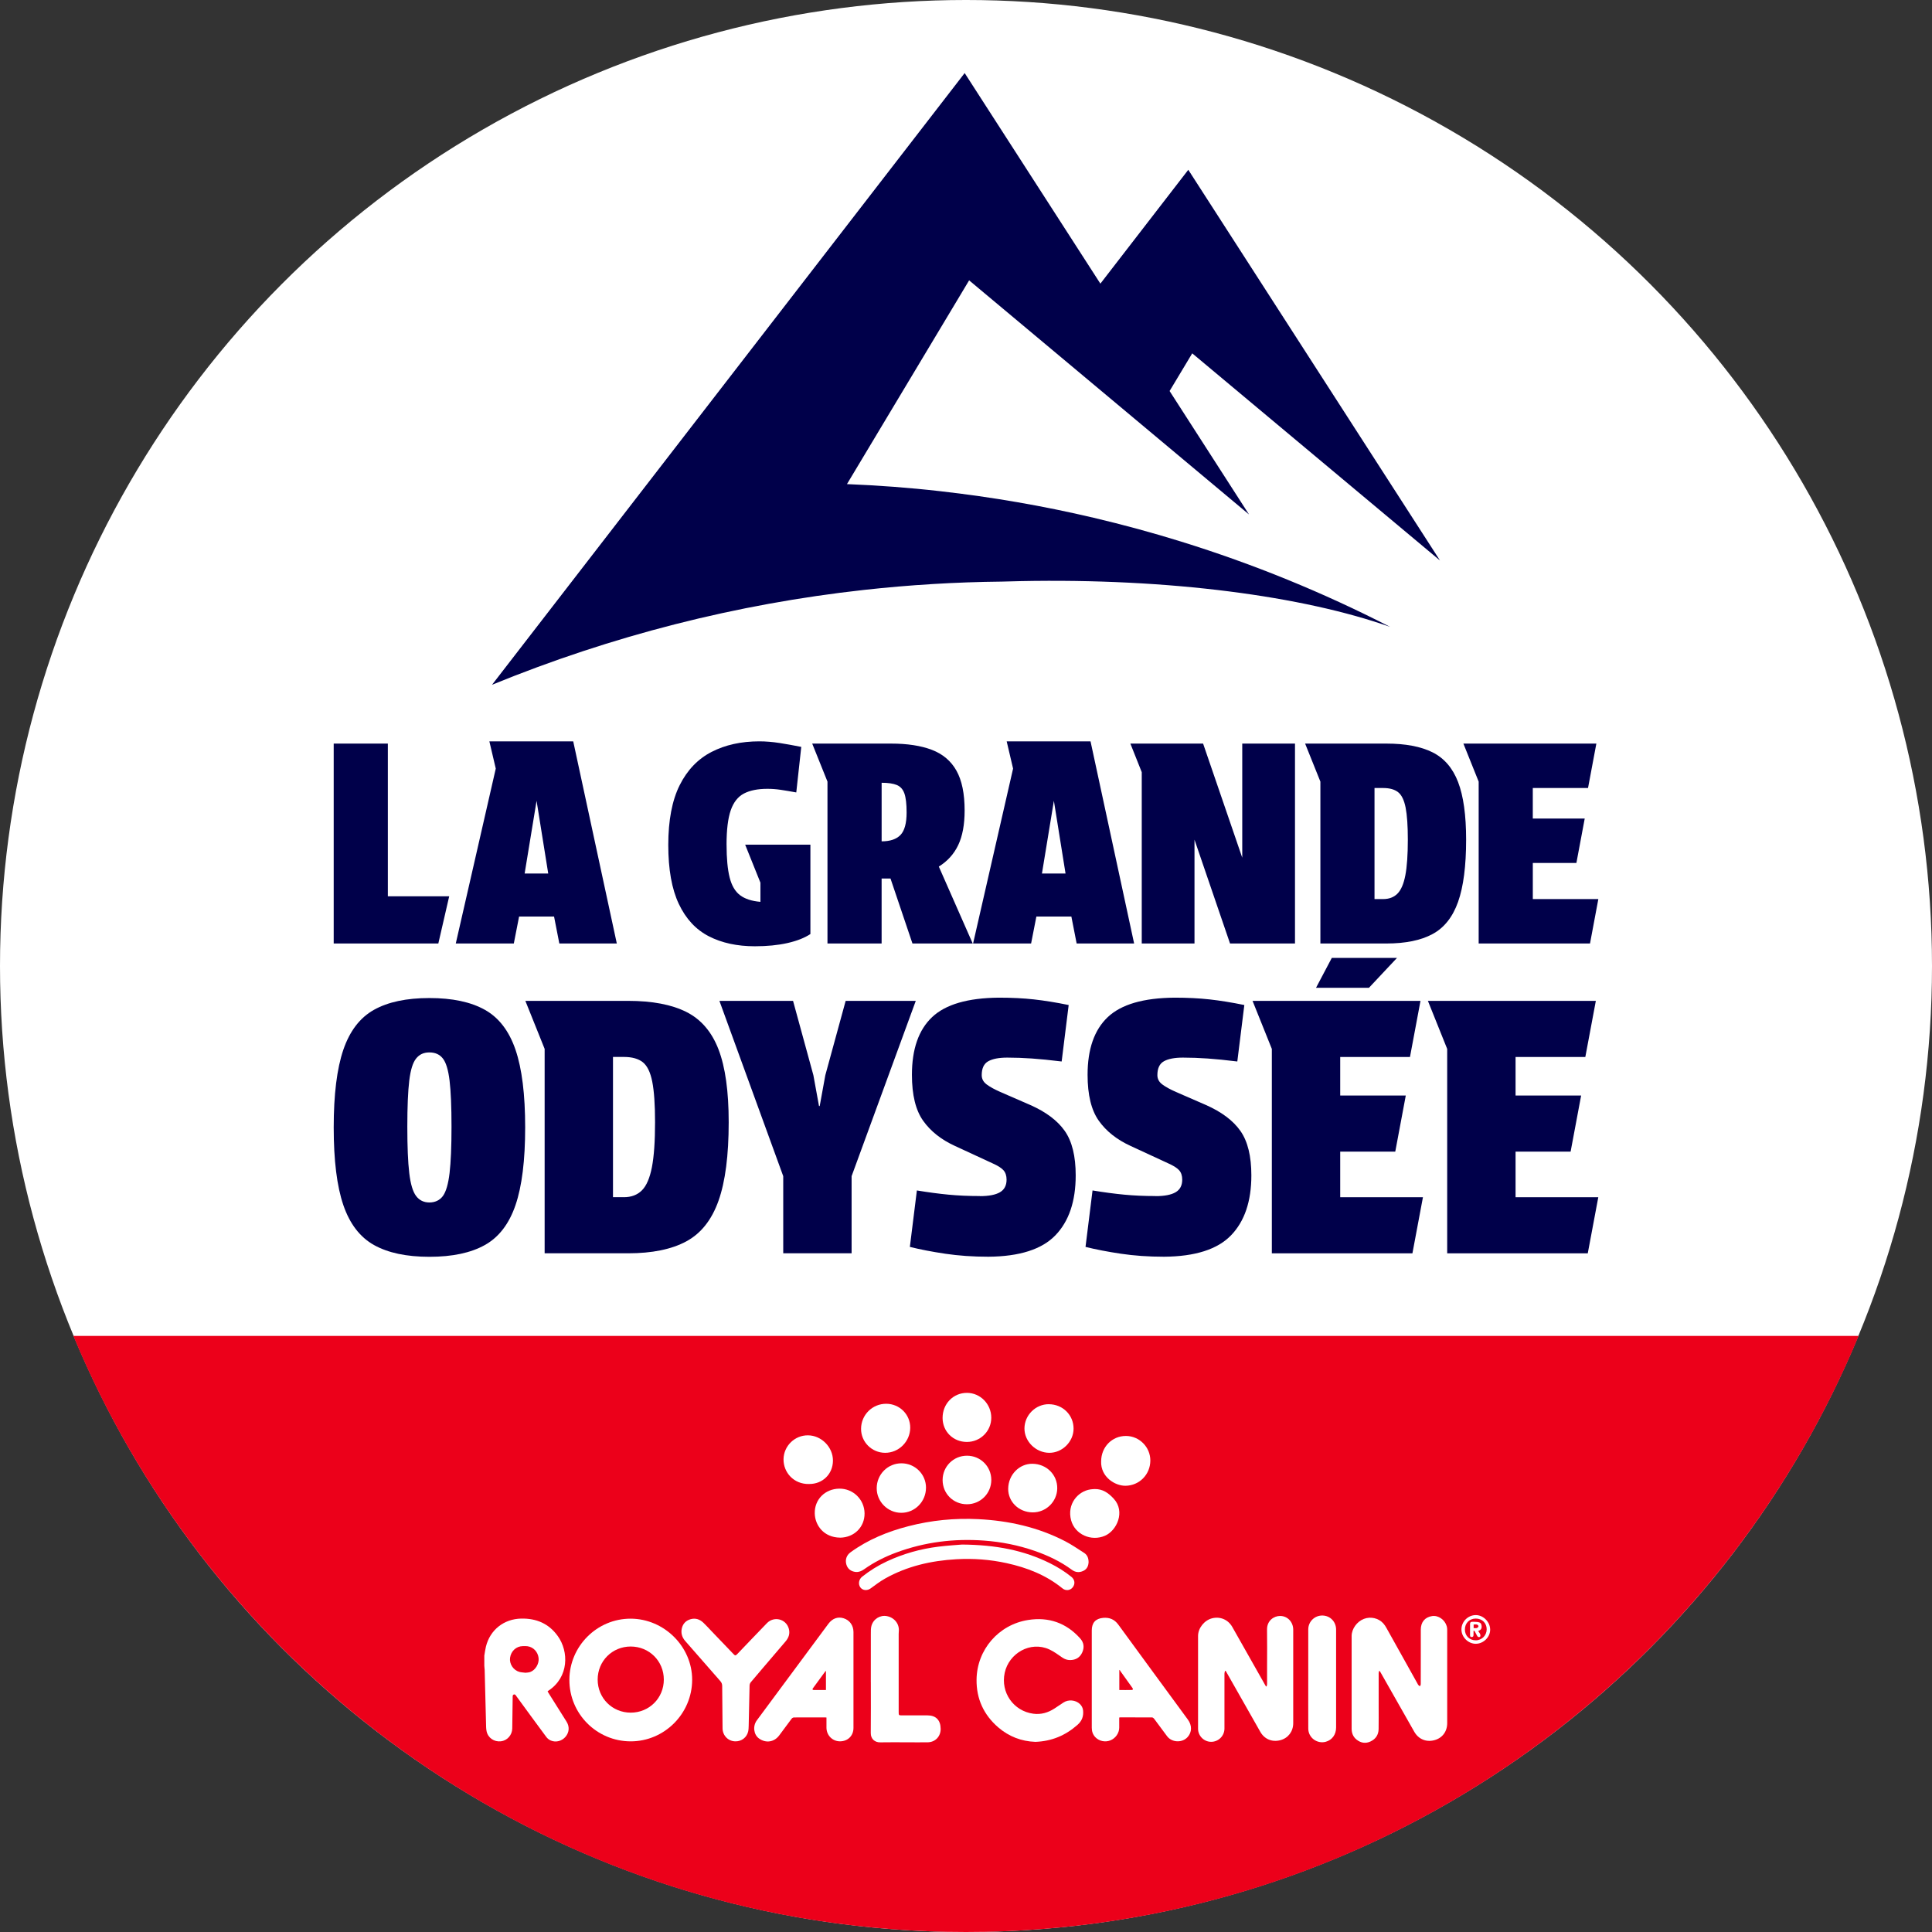 <?xml version="1.0" encoding="UTF-8"?>
<svg id="Calque_1" data-name="Calque 1" xmlns="http://www.w3.org/2000/svg" viewBox="0 0 828.54 828.54">
  <rect x="0" y="0" width="828.54" height="828.54" fill="#333333" stroke="none"/>
  <defs>
    <style>
      .cls-1, .cls-2 {
        fill: #00004a;
      }

      .cls-3 {
        fill: #ec001a;
      }

      .cls-3, .cls-2 {
        fill-rule: evenodd;
      }

      .cls-4 {
        fill: #fff;
      }
    </style>
  </defs>
  <circle class="cls-4" cx="414.27" cy="414.27" r="414.27"/>
  <g>
    <g>
      <path class="cls-1" d="M143.11,318.89h23.22v65.49h26.31l-4.66,20.24h-44.87v-85.73Z"/>
      <path class="cls-1" d="M222.61,393.07l-2.26,11.55h-24.89l17.15-75.01-2.74-11.67h35.96l18.69,86.68h-24.65l-2.26-11.55h-15ZM224.99,374.62h10.12l-5-31.2-5.12,31.2Z"/>
      <path class="cls-1" d="M311.59,362.23c0,5.87.43,10.56,1.31,14.05.87,3.49,2.36,6.03,4.46,7.62,2.1,1.59,5.02,2.54,8.75,2.86v-8.22l-6.55-16.31h27.98v38.34c-2.54,1.67-5.83,2.96-9.88,3.87-4.05.91-8.69,1.37-13.93,1.37-7.62,0-14.21-1.43-19.76-4.29-5.56-2.86-9.84-7.48-12.86-13.87-3.02-6.39-4.52-14.82-4.52-25.3s1.63-19.09,4.88-25.6c3.25-6.51,7.82-11.27,13.69-14.29,5.87-3.02,12.7-4.53,20.48-4.53,2.78,0,5.67.24,8.69.71,3.02.48,6.11,1.03,9.29,1.67l-2.14,19.53c-2.62-.48-4.86-.85-6.73-1.13-1.87-.28-3.75-.42-5.66-.42-4.13,0-7.48.67-10.06,2.02-2.58,1.35-4.46,3.75-5.66,7.2-1.19,3.45-1.79,8.36-1.79,14.7Z"/>
      <path class="cls-1" d="M382.13,318.89c6.98,0,12.82.89,17.5,2.68,4.68,1.79,8.2,4.76,10.54,8.93,2.34,4.17,3.51,9.86,3.51,17.08,0,6.03-.91,10.97-2.74,14.82-1.83,3.85-4.61,6.93-8.33,9.23l14.53,32.98h-25.84l-9.41-27.86h-3.81v27.86h-23.22v-69.42l-6.55-16.31h33.81ZM378.08,360.81c3.65,0,6.35-.91,8.1-2.74,1.74-1.83,2.62-5.04,2.62-9.64,0-3.65-.32-6.37-.95-8.16-.64-1.79-1.73-2.99-3.27-3.63-1.55-.63-3.71-.95-6.49-.95v25.12Z"/>
      <path class="cls-1" d="M444.45,393.07l-2.26,11.55h-24.88l17.15-75.01-2.74-11.67h35.96l18.69,86.68h-24.65l-2.26-11.55h-15ZM446.84,374.62h10.12l-5-31.2-5.12,31.2Z"/>
      <path class="cls-1" d="M515.95,318.89l16.79,48.94v-48.94h22.62v85.73h-27.86l-15.24-44.53v44.53h-22.62v-73.47l-4.88-12.26h31.2Z"/>
      <path class="cls-1" d="M594.59,318.89c8.17,0,14.76,1.25,19.76,3.75,5,2.5,8.65,6.75,10.95,12.74,2.3,5.99,3.45,14.23,3.45,24.71,0,11.27-1.15,20.16-3.45,26.67-2.3,6.51-5.95,11.11-10.95,13.81-5,2.7-11.59,4.05-19.76,4.05h-28.34v-69.42l-6.55-16.31h34.89ZM593.16,385.57c2.54,0,4.58-.77,6.13-2.32,1.55-1.55,2.68-4.17,3.39-7.86.71-3.69,1.07-8.79,1.07-15.3,0-5.95-.32-10.54-.95-13.75-.64-3.22-1.71-5.42-3.22-6.61-1.51-1.19-3.65-1.79-6.43-1.79h-3.69v47.63h3.69Z"/>
      <path class="cls-1" d="M627.57,318.89h57.03l-3.57,19.05h-23.69v13.1h22.27l-3.57,19.05h-18.69v15.48h28.1l-3.57,19.05h-47.75v-69.42l-6.55-16.31Z"/>
    </g>
    <g>
      <path class="cls-1" d="M184.16,538.98c-9.83,0-17.74-1.68-23.76-5.04-6.01-3.36-10.4-9.07-13.16-17.14-2.76-8.07-4.13-19.17-4.13-33.31s1.38-25.23,4.13-33.3c2.76-8.07,7.14-13.78,13.16-17.14,6.01-3.36,13.93-5.04,23.76-5.04s17.74,1.68,23.76,5.04c6.01,3.36,10.4,9.07,13.16,17.14,2.76,8.07,4.14,19.17,4.14,33.3s-1.38,25.24-4.14,33.31c-2.76,8.07-7.14,13.78-13.16,17.14-6.02,3.36-13.93,5.04-23.76,5.04ZM193.63,483.2c0-8.62-.28-15.21-.83-19.77-.55-4.56-1.5-7.72-2.86-9.47-1.35-1.75-3.28-2.63-5.79-2.63s-4.31.88-5.71,2.63c-1.41,1.76-2.38,4.91-2.93,9.47-.55,4.56-.83,11.15-.83,19.77s.27,15.14.83,19.85c.55,4.71,1.53,8,2.93,9.85,1.4,1.86,3.31,2.78,5.71,2.78s4.44-.93,5.79-2.78c1.35-1.85,2.3-5.14,2.86-9.85.55-4.71.83-11.33.83-19.85Z"/>
      <path class="cls-1" d="M269.35,429.22c10.32,0,18.65,1.58,24.96,4.74,6.31,3.16,10.92,8.52,13.83,16.09,2.91,7.57,4.36,17.97,4.36,31.2,0,14.23-1.45,25.46-4.36,33.68-2.91,8.22-7.52,14.04-13.83,17.44-6.31,3.41-14.64,5.11-24.96,5.11h-35.78v-87.66l-8.27-20.6h44.05ZM267.54,513.42c3.21,0,5.79-.98,7.74-2.93,1.95-1.95,3.38-5.26,4.29-9.92.9-4.66,1.35-11.1,1.35-19.32,0-7.52-.4-13.31-1.2-17.37-.8-4.06-2.16-6.84-4.06-8.35-1.9-1.5-4.61-2.26-8.12-2.26h-4.66v60.14h4.66Z"/>
      <path class="cls-1" d="M335.89,504.4l-27.37-75.18h31.58l8.72,31.88,2.41,13.23h.3l2.41-13.23,8.72-31.88h30.07l-27.52,75.18v33.08h-29.32v-33.08Z"/>
      <path class="cls-1" d="M420.24,512.96c3.81,0,6.66-.55,8.57-1.65,1.9-1.1,2.86-2.91,2.86-5.41,0-1.7-.45-3.06-1.35-4.06-.9-1-2.51-2-4.81-3.01l-15.94-7.37c-5.92-2.71-10.48-6.31-13.68-10.83-3.21-4.51-4.81-11.07-4.81-19.7,0-11.03,2.88-19.27,8.65-24.73,5.76-5.46,15.31-8.24,28.64-8.35,5.51,0,10.53.25,15.04.75,4.51.5,9.47,1.3,14.89,2.41l-3.01,24.21c-4.91-.6-9.17-1.03-12.78-1.28-3.61-.25-7.12-.38-10.53-.38-3.61,0-6.34.53-8.19,1.58-1.86,1.05-2.78,3.03-2.78,5.94,0,1.6.7,2.93,2.11,3.98,1.4,1.05,3.36,2.13,5.86,3.23l12.78,5.56c6.82,3.01,11.78,6.74,14.89,11.2,3.11,4.46,4.66,10.8,4.66,19.02,0,11.13-2.91,19.7-8.72,25.71-5.82,6.02-15.39,9.07-28.72,9.17-6.62,0-12.78-.43-18.49-1.28-5.71-.85-10.78-1.83-15.19-2.93l3.01-24.21c4.91.81,9.42,1.41,13.53,1.8,4.11.4,8.62.6,13.53.6Z"/>
      <path class="cls-1" d="M495.57,512.96c3.81,0,6.66-.55,8.57-1.65,1.9-1.1,2.86-2.91,2.86-5.41,0-1.7-.45-3.06-1.35-4.06-.9-1-2.51-2-4.81-3.01l-15.94-7.37c-5.92-2.71-10.48-6.31-13.68-10.83-3.21-4.51-4.81-11.07-4.81-19.7,0-11.03,2.88-19.27,8.65-24.73,5.76-5.46,15.31-8.24,28.64-8.35,5.51,0,10.53.25,15.04.75,4.51.5,9.47,1.3,14.89,2.41l-3.01,24.21c-4.91-.6-9.17-1.03-12.78-1.28-3.61-.25-7.12-.38-10.53-.38-3.61,0-6.34.53-8.19,1.58-1.86,1.05-2.78,3.03-2.78,5.94,0,1.6.7,2.93,2.11,3.98,1.4,1.05,3.36,2.13,5.86,3.23l12.78,5.56c6.82,3.01,11.78,6.74,14.89,11.2,3.11,4.46,4.66,10.8,4.66,19.02,0,11.13-2.91,19.7-8.72,25.71-5.82,6.02-15.39,9.07-28.72,9.17-6.62,0-12.78-.43-18.49-1.28-5.71-.85-10.78-1.83-15.19-2.93l3.01-24.21c4.91.81,9.42,1.41,13.53,1.8,4.11.4,8.62.6,13.53.6Z"/>
      <path class="cls-1" d="M537.16,429.22h72.02l-4.51,24.06h-29.92v16.54h28.12l-4.51,24.06h-23.61v19.55h35.48l-4.51,24.06h-60.29v-87.66l-8.27-20.6ZM571.14,410.79h27.97l-12.03,12.82h-22.7l6.77-12.82Z"/>
      <path class="cls-1" d="M612.36,429.22h72.02l-4.51,24.06h-29.92v16.54h28.12l-4.51,24.06h-23.61v19.55h35.48l-4.51,24.06h-60.29v-87.66l-8.27-20.6Z"/>
    </g>
  </g>
  <path class="cls-2" d="M506.61,232.29c30.76,9.54,60.71,21.73,89.52,36.54-37.17-13.15-94.49-20.91-158.62-19.61-2.64.05-5.26.12-7.87.2-19.78.2-39.55,1.4-59.23,3.58-54.4,6.02-108.04,19.63-159.41,40.68L413.7,31.33l58.2,90.31,37.7-48.82,107.94,167.55-106.25-88.84-9.71,16.16,34.06,52.94-120.03-100.4-52.39,87.38c13.34.54,26.68,1.52,39.97,3.04,22.18,2.5,44.15,6.29,65.79,11.39,12.69,2.98,25.22,6.4,37.64,10.25Z"/>
  <path class="cls-3" d="M797.08,572.91c-62.26,150.08-210.21,255.63-382.81,255.63S93.72,722.99,31.46,572.91h765.62Z"/>
  <g id="RSqkPv">
    <g>
      <path class="cls-4" d="M207.7,710c.22-1.27.38-2.55.68-3.8,1.75-7.21,7.71-11.92,15.13-12.07,6.53-.13,11.89,2.15,15.72,7.53,4.71,6.6,4.83,17.56-4.05,23.4-.11.07-.21.17-.35.29.17.29.32.55.48.81,2.54,4.04,5.08,8.09,7.63,12.13,1.36,2.16,1.22,4.56-.38,6.49-1.54,1.85-4.12,2.59-6.33,1.65-.74-.31-1.47-.88-1.94-1.52-4.29-5.78-8.52-11.59-12.77-17.4-.17-.23-.31-.48-.51-.67-.39-.37-.99-.18-1.11.35-.06.27-.04.56-.04.84-.06,4.41-.11,8.83-.18,13.24-.05,2.82-2.16,5.18-4.87,5.49-2.91.33-5.55-1.47-6.14-4.34-.24-1.14-.2-2.35-.24-3.52-.2-7.59-.38-15.17-.58-22.76-.02-.58-.1-1.16-.15-1.74,0-1.46,0-2.92,0-4.39ZM225.33,717.36c.5-.07,1.31-.06,2.03-.31,2.27-.8,3.9-3.58,3.62-6-.31-2.65-2.22-4.7-4.78-5.06-.64-.09-1.29-.06-1.94-.05-2.86.03-5.12,2.1-5.52,5.02-.36,2.63,1.42,5.34,4.05,6.05.72.2,1.49.21,2.54.35Z"/>
      <path class="cls-4" d="M270.45,746.78c-14.55-.02-26.31-11.83-26.27-26.39.04-14.45,11.88-26.26,26.29-26.22,14.37.04,26.4,12.01,26.36,26.24-.04,14.51-11.93,26.39-26.37,26.37ZM270.49,706.11c-7.94,0-14.18,6.24-14.18,14.18,0,7.94,6.25,14.18,14.18,14.18,7.93,0,14.19-6.25,14.19-14.18,0-7.93-6.25-14.17-14.19-14.18Z"/>
      <path class="cls-4" d="M354.43,736.56c-.29-.02-.45-.05-.61-.05-4.44,0-8.89-.01-13.33.02-.34,0-.79.27-1.01.55-1.78,2.35-3.52,4.73-5.28,7.11-2.16,2.93-5.74,3.49-8.7,1.36-2.31-1.66-2.76-5.31-.93-7.78,3.64-4.93,7.29-9.85,10.94-14.77,6.58-8.87,13.16-17.75,19.73-26.62,1.72-2.32,4.06-3.17,6.56-2.38,2.56.8,4.2,3.04,4.21,5.88.02,13.72.02,27.43,0,41.15,0,3.35-2.42,5.72-5.76,5.74-3.19.02-5.75-2.5-5.82-5.76-.03-1.46,0-2.92,0-4.46ZM354.21,716.68c-.06-.02-.11-.04-.17-.06-1.81,2.47-3.62,4.94-5.42,7.4-.37.5-.14.73.39.74.98.02,1.97.01,2.95.01.75,0,1.49,0,2.25,0v-8.1Z"/>
      <path class="cls-4" d="M315.43,746.78c-3.09,0-5.53-2.44-5.56-5.59-.07-6.05-.14-12.09-.16-18.14,0-.89-.28-1.52-.85-2.17-5.02-5.7-10.01-11.42-15-17.14-1.36-1.56-1.92-3.38-1.46-5.4.45-1.99,1.72-3.33,3.68-3.92,2.14-.64,4.01,0,5.58,1.5,1.2,1.14,2.31,2.38,3.46,3.58,3.13,3.27,6.27,6.54,9.4,9.81.73.77.95.78,1.69,0,4.23-4.4,8.43-8.83,12.68-13.21,3.04-3.13,8.2-1.84,9.38,2.32.59,2.07.01,3.87-1.36,5.48-3.34,3.91-6.68,7.83-10.02,11.74-1.64,1.93-3.3,3.84-4.91,5.79-.29.35-.5.88-.52,1.34-.15,5.76-.25,11.53-.38,17.29-.02.87-.05,1.76-.25,2.59-.63,2.5-2.82,4.14-5.39,4.13Z"/>
      <path class="cls-4" d="M373.45,721.45c0-6.94-.01-13.88.01-20.83,0-1.11-.03-2.27.25-3.33.8-2.99,3.76-4.79,6.67-4.21,3.28.66,5.41,3.44,5.07,6.62-.03.33-.05.67-.05,1.01,0,11.19,0,22.37,0,33.56,0,1.31.06,1.37,1.39,1.37,3.66,0,7.31,0,10.97,0,3.61,0,5.6,2.03,5.64,5.76.03,3.3-2.31,5.75-5.6,5.79-2.92.04-5.85,0-8.77,0-3.85,0-7.71-.06-11.56.02-2.21.05-4.07-1.39-4.04-4,.08-7.25.03-14.5.03-21.75Z"/>
      <g>
        <path class="cls-4" d="M466.85,669.77c-.06,1.71-.64,3.15-2.28,3.91-1.71.8-3.35.68-4.92-.48-4.84-3.57-10.21-6.11-15.86-8.08-7.07-2.46-14.35-3.9-21.82-4.44-12.85-.93-25.36.61-37.47,5.08-4.95,1.83-9.64,4.17-13.95,7.24-1.05.75-2.21,1.26-3.54,1.14-2.09-.19-3.54-1.37-4.06-3.25-.57-2.05.1-3.95,1.82-5.2,7.5-5.45,15.91-8.88,24.82-11.18,9.82-2.54,19.81-3.52,29.92-3.02,13.06.65,25.6,3.43,37.28,9.47,2.81,1.45,5.43,3.28,8.11,4.98,1.37.87,1.91,2.23,1.93,3.83Z"/>
        <path class="cls-4" d="M412.6,662.38c14.47.13,26.43,2.44,37.65,8,3.28,1.63,6.38,3.56,9.23,5.86,1.47,1.19,1.7,3,.57,4.47-1.07,1.39-2.98,1.63-4.42.46-7.03-5.72-15.21-8.91-23.96-10.82-7.1-1.55-14.29-2.09-21.54-1.67-10.76.61-21.08,2.95-30.55,8.28-2.17,1.22-4.18,2.74-6.19,4.22-1.46,1.07-3.4.96-4.42-.42-1.05-1.42-.63-3.47.71-4.55,3.32-2.64,6.89-4.85,10.72-6.64,6.98-3.26,14.32-5.32,21.94-6.27,4.07-.51,8.17-.74,10.25-.92Z"/>
        <path class="cls-4" d="M472.23,626.68c.01-6.13,4.64-10.87,10.61-10.87,5.75,0,10.51,4.78,10.48,10.54-.02,6.03-4.73,10.74-10.63,10.82-4.51.06-10.72-3.77-10.47-10.49Z"/>
        <path class="cls-4" d="M360.26,659.42c-7.06-.1-10.74-5.35-10.85-10.39-.14-5.99,4.42-10.53,10.51-10.62,5.93-.09,10.79,4.66,10.85,10.6.06,5.88-4.46,10.35-10.5,10.42Z"/>
        <path class="cls-4" d="M397.11,638.02c0,5.94-4.75,10.76-10.59,10.75-5.81,0-10.58-4.79-10.54-10.59.03-5.91,4.74-10.64,10.6-10.64,5.83,0,10.54,4.68,10.54,10.48Z"/>
        <path class="cls-4" d="M346.96,636.42c-6.58.13-11.03-5-10.94-10.66.09-5.67,4.81-10.28,10.51-10.22,5.78.06,10.72,5.1,10.68,10.87-.04,5.77-4.45,10.07-10.25,10Z"/>
        <path class="cls-4" d="M380.09,602.01c5.74.04,10.31,4.62,10.26,10.31-.05,5.91-4.93,10.76-10.79,10.72-5.72-.04-10.32-4.65-10.29-10.31.03-5.97,4.86-10.76,10.82-10.72Z"/>
        <path class="cls-4" d="M469.4,638.58c3.51-.08,6,1.7,8.27,4.19,4.97,5.46,1.33,13.6-3.8,15.83-5.93,2.57-12.89-.56-14.52-6.62-1.86-6.93,2.87-12.44,8.29-13.25.58-.09,1.17-.1,1.76-.15Z"/>
        <path class="cls-4" d="M414.66,618.38c-5.9,0-10.43-4.48-10.43-10.31,0-6.04,4.56-10.74,10.43-10.74,5.76,0,10.47,4.82,10.45,10.69-.02,5.74-4.68,10.36-10.46,10.36Z"/>
        <path class="cls-4" d="M432.37,638.41c.06-5.96,4.76-10.76,10.44-10.67,6.04.09,10.69,4.74,10.59,10.59-.09,5.7-4.85,10.32-10.57,10.26-5.91-.06-10.52-4.54-10.47-10.18Z"/>
        <path class="cls-4" d="M449.81,602.2c5.96.03,10.61,4.64,10.59,10.49-.01,5.59-4.86,10.4-10.43,10.35-5.76-.04-10.67-4.88-10.63-10.47.04-5.7,4.79-10.41,10.47-10.38Z"/>
        <path class="cls-4" d="M414.7,645.1c-5.87.02-10.45-4.53-10.46-10.39,0-5.79,4.64-10.43,10.45-10.43,5.78,0,10.42,4.61,10.43,10.36.01,5.8-4.61,10.45-10.43,10.46Z"/>
      </g>
      <path class="cls-4" d="M591.45,716.57c-.07.33-.21.66-.21.99-.01,4.67,0,9.33,0,14,0,3.32.04,6.64-.02,9.95-.04,2.48-1.27,4.3-3.5,5.33-2.1.98-4.13.64-5.93-.79-1.51-1.2-2.15-2.83-2.14-4.74,0-8.32,0-16.65,0-24.97,0-4.92-.02-9.84,0-14.76.01-3.05,2.3-6.2,5.25-7.32,2.92-1.11,6.26-.36,8.35,1.95.54.6.98,1.3,1.37,2.01,4.46,7.97,8.9,15.94,13.35,23.92.08.15.14.32.25.44.22.22.47.41.71.61.13-.31.36-.62.36-.92.02-4.84.02-9.67.02-14.51,0-2.95,0-5.9,0-8.86,0-3.26,1.76-5.37,4.86-5.85,2.63-.4,5.44,1.53,6.26,4.33.15.5.21,1.05.21,1.58.01,13.33.01,26.65,0,39.98,0,3.66-2.1,6.44-5.52,7.34-3.52.93-6.79-.43-8.61-3.63-4.81-8.45-9.6-16.91-14.4-25.36-.13-.24-.28-.47-.43-.7-.08,0-.17,0-.25-.01Z"/>
      <path class="cls-4" d="M525.33,716.57c-.08.39-.22.78-.22,1.17-.01,6.86,0,13.72,0,20.58,0,1.01.01,2.02,0,3.04-.05,3.15-2.61,5.64-5.75,5.62-3.03-.02-5.57-2.53-5.57-5.61-.02-13.27-.02-26.54,0-39.8,0-3.36,2.69-6.7,5.97-7.55,3.47-.9,6.9.52,8.71,3.7,4.68,8.23,9.32,16.47,13.98,24.71.15.26.31.52.46.78.09,0,.18,0,.27.01.07-.33.21-.65.21-.98.02-2.64,0-5.28,0-7.93,0-5.14.07-10.29-.02-15.43-.07-3.91,2.97-5.88,5.6-5.88,3.17,0,5.63,2.56,5.63,5.91,0,13.35,0,26.7,0,40.06,0,3.57-2.15,6.4-5.49,7.3-3.53.94-6.83-.4-8.63-3.58-4.86-8.54-9.71-17.1-14.56-25.65-.08-.14-.17-.28-.26-.43-.11-.02-.21-.03-.32-.05Z"/>
      <path class="cls-4" d="M479.98,736.6c0,1.46.02,2.89,0,4.32-.03,2.38-1.6,4.58-3.85,5.46-2.19.86-4.75.32-6.38-1.37-1.09-1.13-1.54-2.5-1.54-4.07,0-11.47,0-22.94,0-34.41,0-2.45,0-4.89,0-7.34,0-3.27,1.64-5.08,4.89-5.37,2.69-.23,4.84.64,6.49,2.9,9.92,13.6,19.9,27.17,29.85,40.75,1.79,2.45,1.76,5.34-.09,7.43-2.29,2.6-6.74,2.46-8.83-.31-1.88-2.49-3.7-5.02-5.58-7.51-.21-.27-.6-.57-.92-.57-4.56-.03-9.11-.02-13.67-.01-.08,0-.16.03-.38.08ZM480.02,724.76c1.8,0,3.56.05,5.32-.02.68-.03.58-.49.25-.94-1.72-2.39-3.43-4.79-5.14-7.18-.11-.15-.18-.32-.26-.49-.06.05-.11.11-.17.16v8.48Z"/>
      <path class="cls-4" d="M443.9,746.99c-5.83-.22-11.21-2.25-15.8-6.2-6.24-5.38-9.4-12.27-9.3-20.49.15-12.81,9.43-23.57,22.11-25.57,8.8-1.39,16.34,1.22,22.33,7.91,1.61,1.79,1.85,3.89.86,6.05-.99,2.17-2.8,3.22-5.19,3.23-1.21,0-2.28-.36-3.31-1.06-1.83-1.24-3.63-2.61-5.63-3.52-8.09-3.68-17.28,1.64-19.1,10.05-1.82,8.41,3.76,16.42,12.28,17.54,3.24.43,6.25-.42,8.99-2.19,1.32-.85,2.62-1.75,3.93-2.61,2.12-1.4,5.2-1.13,7.03.63.8.77,1.28,1.69,1.39,2.81.23,2.45-.47,4.43-2.4,6.13-5.16,4.55-11.07,7.07-18.2,7.3Z"/>
      <path class="cls-4" d="M561.05,720.01c0-7.08-.02-14.17,0-21.25.01-3.42,2.84-6.07,6.23-5.94,3.12.12,5.52,2.51,5.7,5.68.01.22.01.45.01.67,0,13.89,0,27.77,0,41.66,0,3.04-1.72,5.39-4.44,6.13-3.71,1.01-7.47-1.76-7.49-5.61-.04-7.11-.01-14.22-.01-21.34Z"/>
      <path class="cls-4" d="M632.91,704.94c-3.28,0-6.16-2.85-6.17-6.12-.02-3.37,2.78-6.19,6.16-6.19,3.24,0,6.16,2.96,6.16,6.26,0,3.2-2.88,6.04-6.14,6.04ZM637.57,698.75c0-2.72-1.96-4.64-4.71-4.63-2.71.01-4.65,1.99-4.64,4.71.01,2.68,1.96,4.61,4.64,4.62,2.61,0,4.71-2.1,4.7-4.71Z"/>
      <path class="cls-4" d="M633.92,699.48c.32.49.68.88.85,1.33.13.33.16.92-.03,1.09-.39.35-.93.2-1.22-.28-.36-.6-.64-1.24-.98-1.86-.09-.17-.25-.3-.38-.45l-.24.07c0,.54,0,1.08,0,1.62,0,.55-.09,1.03-.79,1.04-.71.01-.7-.49-.7-.99,0-1.51.03-3.03,0-4.54-.02-.74.3-1.03,1-1,.76.03,1.52-.02,2.27.09,1.14.16,1.59.65,1.69,1.65.11,1.17-.26,1.76-1.46,2.22ZM631.97,698.2c.53,0,1.01.1,1.42-.03.29-.1.63-.48.66-.77.02-.22-.36-.63-.64-.7-.44-.12-.93-.03-1.44-.03v1.54Z"/>
    </g>
  </g>
</svg>